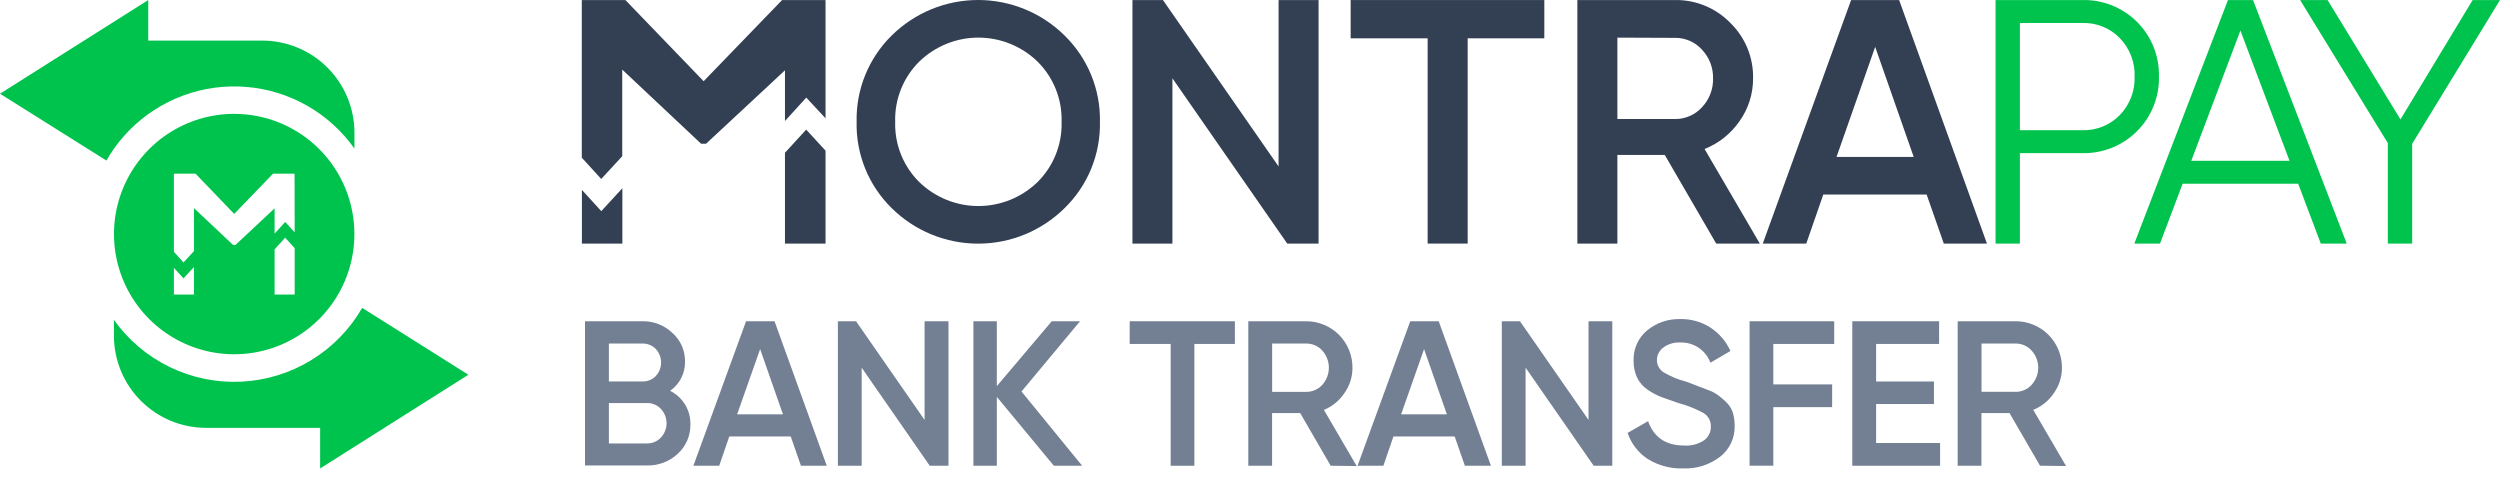 <svg width="131" height="25" viewBox="0 0 131 25" fill="none" xmlns="http://www.w3.org/2000/svg">
<path d="M109.119 0.002C109.649 -0.01 110.176 0.085 110.668 0.282C111.16 0.48 111.607 0.775 111.982 1.149C112.357 1.524 112.652 1.971 112.849 2.463C113.046 2.955 113.141 3.482 113.129 4.012C113.141 4.542 113.045 5.069 112.848 5.56C112.651 6.052 112.356 6.499 111.981 6.874C111.606 7.249 111.16 7.544 110.668 7.742C110.176 7.94 109.649 8.036 109.119 8.025H105.843V12.764H104.567V0.002H109.119ZM109.119 6.822C109.483 6.833 109.846 6.768 110.183 6.631C110.521 6.494 110.826 6.289 111.08 6.027C111.337 5.761 111.539 5.445 111.672 5.098C111.804 4.752 111.866 4.382 111.853 4.012C111.866 3.642 111.804 3.273 111.671 2.927C111.538 2.581 111.337 2.266 111.08 1.999C110.826 1.737 110.521 1.532 110.184 1.395C109.846 1.258 109.484 1.193 109.119 1.205H105.843V6.822H109.119Z" fill="#00C34D"/>
<path d="M121.609 12.764L120.425 9.629H114.369L113.184 12.764H111.838L116.746 0.002H118.059L122.968 12.764H121.609ZM114.823 8.426H119.971L117.397 1.6L114.823 8.426Z" fill="#00C34D"/>
<path d="M131 0.002L126.398 7.534V12.764H125.122V7.497L120.526 0.002H121.965L125.784 6.257L129.567 0.002H131Z" fill="#00C34D"/>
<path d="M40.981 0.003L36.87 4.255L32.771 0.003H30.486V8.262L31.504 9.378L32.606 8.185V3.648L36.738 7.532H36.996L41.132 3.684V6.341L42.248 5.114L43.258 6.2V0.003H40.981ZM42.245 6.792L41.132 8.004V12.765H43.258V7.894L42.245 6.792ZM31.508 11.063L30.492 9.952V12.765H32.612V9.863L31.508 11.063Z" fill="#334053"/>
<path d="M55.781 10.909C54.575 12.099 52.949 12.767 51.254 12.767C49.559 12.767 47.933 12.099 46.727 10.909C46.127 10.321 45.654 9.616 45.337 8.837C45.021 8.059 44.867 7.224 44.887 6.383C44.868 5.543 45.022 4.709 45.339 3.93C45.655 3.152 46.128 2.447 46.727 1.858C47.933 0.668 49.559 0 51.254 0C52.949 0 54.575 0.668 55.781 1.858C56.383 2.446 56.858 3.15 57.178 3.929C57.497 4.707 57.653 5.542 57.637 6.383C57.654 7.225 57.498 8.06 57.179 8.839C56.86 9.617 56.384 10.322 55.781 10.909V10.909ZM48.166 9.537C48.997 10.344 50.11 10.796 51.268 10.796C52.426 10.796 53.539 10.344 54.37 9.537C54.783 9.125 55.109 8.633 55.325 8.091C55.541 7.548 55.644 6.967 55.627 6.383C55.644 5.8 55.541 5.219 55.325 4.676C55.109 4.134 54.783 3.642 54.37 3.23C53.539 2.423 52.426 1.971 51.268 1.971C50.11 1.971 48.997 2.423 48.166 3.23C47.752 3.641 47.426 4.133 47.21 4.676C46.993 5.218 46.891 5.8 46.908 6.383C46.891 6.967 46.993 7.548 47.21 8.091C47.426 8.633 47.752 9.126 48.166 9.537V9.537Z" fill="#334053"/>
<path d="M66.997 0.002H69.093V12.764H67.451L61.435 4.104V12.764H59.34V0.002H60.938L66.997 8.721V0.002Z" fill="#334053"/>
<path d="M80.922 0.002V2.008H76.906V12.764H74.808V2.008H70.774V0.002H80.922Z" fill="#334053"/>
<path d="M89.93 12.765L87.233 8.117H84.751V12.765H82.653V0.002H87.758C88.298 -0.008 88.835 0.092 89.335 0.298C89.836 0.503 90.288 0.809 90.666 1.196C91.054 1.573 91.36 2.026 91.566 2.526C91.771 3.026 91.872 3.563 91.862 4.104C91.866 4.903 91.621 5.684 91.16 6.337C90.706 7 90.065 7.511 89.319 7.807L92.215 12.765H89.93ZM84.751 1.972V6.236H87.758C88.025 6.241 88.29 6.189 88.536 6.083C88.781 5.977 89.001 5.82 89.181 5.623C89.373 5.421 89.523 5.184 89.623 4.924C89.723 4.665 89.771 4.388 89.764 4.11C89.777 3.549 89.568 3.005 89.181 2.598C89.001 2.4 88.781 2.243 88.536 2.137C88.29 2.031 88.025 1.979 87.758 1.984L84.751 1.972Z" fill="#334053"/>
<path d="M101.855 12.764L100.956 10.194H95.541L94.648 12.764H92.369L96.998 0.002H99.514L104.116 12.764H101.855ZM96.234 8.224H100.278L98.259 2.456L96.234 8.224Z" fill="#334053"/>
<path d="M6.805 6.8C6.326 7.282 5.913 7.824 5.577 8.414L0 4.911L7.768 0.002V2.128H13.75C15.03 2.13 16.256 2.639 17.16 3.543C18.064 4.448 18.572 5.675 18.573 6.954V7.785C17.923 6.867 17.08 6.102 16.103 5.544C15.126 4.986 14.039 4.649 12.918 4.555C11.797 4.461 10.669 4.613 9.613 5.001C8.557 5.389 7.598 6.003 6.805 6.8Z" fill="#00C34D"/>
<path d="M16.775 24.546V22.419H10.793C9.514 22.418 8.288 21.909 7.383 21.004C6.479 20.099 5.971 18.873 5.97 17.594V16.762C6.723 17.818 7.729 18.667 8.895 19.233C10.061 19.798 11.351 20.062 12.646 19.999C13.941 19.937 15.199 19.55 16.305 18.874C17.412 18.199 18.331 17.256 18.978 16.133L24.543 19.637L16.775 24.546Z" fill="#00C34D"/>
<path d="M12.272 5.966C11.026 5.966 9.809 6.335 8.773 7.027C7.738 7.719 6.93 8.702 6.453 9.852C5.976 11.003 5.851 12.269 6.093 13.49C6.336 14.712 6.935 15.834 7.815 16.715C8.695 17.596 9.816 18.197 11.037 18.441C12.258 18.685 13.524 18.562 14.675 18.086C15.827 17.611 16.811 16.805 17.504 15.771C18.197 14.736 18.568 13.519 18.57 12.274C18.572 11.446 18.41 10.626 18.094 9.86C17.778 9.095 17.314 8.399 16.729 7.813C16.144 7.228 15.449 6.763 14.684 6.446C13.919 6.129 13.1 5.966 12.272 5.966ZM10.164 15.434H9.112V14.035L9.615 14.587L10.164 13.992V15.434ZM15.441 15.434H14.388V13.069L14.941 12.455L15.441 13.001V15.434ZM15.441 12.173L14.944 11.63L14.388 12.243V10.918L12.339 12.835H12.213L10.164 10.906V13.158L9.615 13.753L9.112 13.194V9.099H10.244L12.272 11.209L14.309 9.099H15.435L15.441 12.173Z" fill="#00C34D"/>
<path d="M35.112 20.478C35.434 20.64 35.704 20.887 35.895 21.192C36.087 21.508 36.185 21.872 36.177 22.242C36.182 22.529 36.126 22.815 36.012 23.08C35.898 23.344 35.73 23.581 35.517 23.776C35.082 24.184 34.503 24.404 33.907 24.389H30.654V16.833H33.661C34.246 16.822 34.812 17.042 35.235 17.447C35.445 17.633 35.612 17.861 35.726 18.117C35.84 18.373 35.897 18.651 35.895 18.931C35.903 19.234 35.836 19.534 35.7 19.804C35.563 20.074 35.361 20.305 35.112 20.478V20.478ZM33.661 18.002H31.906V19.99H33.67C33.799 19.992 33.927 19.968 34.047 19.919C34.166 19.87 34.274 19.797 34.364 19.704C34.543 19.512 34.642 19.259 34.642 18.996C34.642 18.733 34.543 18.48 34.364 18.287C34.273 18.193 34.163 18.119 34.042 18.07C33.922 18.021 33.792 17.998 33.661 18.002V18.002ZM33.9 23.236C34.037 23.238 34.172 23.212 34.298 23.16C34.424 23.107 34.537 23.028 34.631 22.929C34.822 22.725 34.928 22.456 34.928 22.177C34.928 21.898 34.822 21.629 34.631 21.426C34.537 21.326 34.424 21.248 34.298 21.195C34.172 21.142 34.037 21.116 33.9 21.119H31.906V23.239L33.9 23.236Z" fill="#737F93"/>
<path d="M41.969 24.405L41.435 22.871H38.214L37.686 24.405H36.333L39.094 16.833H40.585L43.322 24.405H41.969ZM38.625 21.711H41.027L39.831 18.293L38.625 21.711Z" fill="#737F93"/>
<path d="M48.449 16.833H49.7V24.405H48.719L45.151 19.266V24.405H43.905V16.833H44.856L48.449 22.006V16.833Z" fill="#737F93"/>
<path d="M56.704 24.405H55.222L52.234 20.797V24.405H51.007V16.833H52.234V20.232L55.112 16.833H56.594L53.526 20.515L56.704 24.405Z" fill="#737F93"/>
<path d="M64.708 16.833V18.023H62.585V24.405H61.343V18.023H59.195V16.833H64.708Z" fill="#737F93"/>
<path d="M69.728 24.405L68.129 21.643H66.657V24.405H65.411V16.833H68.442C68.762 16.832 69.078 16.895 69.373 17.017C69.668 17.139 69.937 17.318 70.162 17.544C70.388 17.77 70.566 18.039 70.688 18.334C70.809 18.63 70.871 18.946 70.869 19.266C70.873 19.741 70.727 20.204 70.452 20.591C70.189 20.989 69.813 21.298 69.372 21.478L71.09 24.42L69.728 24.405ZM66.66 18.002V20.533H68.445C68.604 20.535 68.761 20.503 68.907 20.439C69.052 20.376 69.183 20.282 69.289 20.165C69.51 19.918 69.632 19.599 69.632 19.267C69.632 18.936 69.51 18.617 69.289 18.37C69.183 18.252 69.052 18.159 68.907 18.095C68.761 18.032 68.604 18 68.445 18.002H66.66Z" fill="#737F93"/>
<path d="M76.759 24.405L76.225 22.871H73.016L72.489 24.405H71.136L73.897 16.833H75.388L78.124 24.405H76.759ZM73.418 21.711H75.817L74.621 18.293L73.418 21.711Z" fill="#737F93"/>
<path d="M83.239 16.833H84.484V24.405H83.509L79.941 19.266V24.405H78.695V16.833H79.646L83.239 22.006V16.833Z" fill="#737F93"/>
<path d="M88.193 24.545C87.539 24.566 86.894 24.393 86.337 24.048C85.844 23.724 85.474 23.243 85.288 22.683L86.359 22.07C86.663 22.918 87.291 23.344 88.243 23.346C88.615 23.373 88.986 23.276 89.298 23.07C89.409 22.987 89.499 22.88 89.56 22.755C89.621 22.631 89.651 22.493 89.648 22.355C89.654 22.214 89.622 22.074 89.555 21.949C89.489 21.825 89.391 21.72 89.27 21.646C88.846 21.414 88.395 21.235 87.927 21.112L87.058 20.806C86.806 20.707 86.566 20.579 86.343 20.425C86.104 20.267 85.911 20.048 85.785 19.79C85.657 19.513 85.594 19.209 85.601 18.904C85.589 18.6 85.647 18.299 85.771 18.022C85.895 17.745 86.082 17.501 86.316 17.308C86.8 16.912 87.411 16.703 88.037 16.719C88.599 16.706 89.152 16.861 89.626 17.164C90.085 17.465 90.449 17.891 90.675 18.391L89.626 19.005C89.506 18.683 89.288 18.408 89.003 18.218C88.718 18.028 88.379 17.933 88.037 17.946C87.728 17.93 87.423 18.02 87.172 18.201C87.068 18.274 86.982 18.37 86.921 18.482C86.86 18.594 86.826 18.718 86.822 18.845C86.818 18.973 86.846 19.099 86.904 19.213C86.962 19.327 87.048 19.424 87.153 19.496C87.527 19.722 87.932 19.892 88.356 19.999L88.97 20.232L89.534 20.447C89.734 20.518 89.92 20.622 90.086 20.753C90.233 20.867 90.372 20.99 90.504 21.122C90.644 21.272 90.749 21.452 90.81 21.649C90.869 21.867 90.898 22.092 90.896 22.318C90.904 22.628 90.84 22.935 90.708 23.215C90.576 23.496 90.379 23.741 90.135 23.932C89.58 24.358 88.893 24.575 88.193 24.545V24.545Z" fill="#737F93"/>
<path d="M96.112 18.023H92.921V20.143H96.004V21.334H92.921V24.402H91.678V16.833H96.112V18.023Z" fill="#737F93"/>
<path d="M98.308 23.214H101.661V24.405H97.06V16.833H101.609V18.023H98.308V19.99H101.339V21.171H98.308V23.214Z" fill="#737F93"/>
<path d="M106.898 24.404L105.297 21.643H103.827V24.404H102.582V16.833H105.61C105.93 16.831 106.247 16.892 106.544 17.014C106.84 17.135 107.109 17.314 107.336 17.54C107.562 17.767 107.742 18.036 107.864 18.332C107.985 18.628 108.047 18.945 108.046 19.265C108.048 19.74 107.902 20.203 107.629 20.591C107.363 20.988 106.985 21.297 106.542 21.477L108.261 24.419L106.898 24.404ZM103.83 18.001V20.532H105.613C105.772 20.535 105.929 20.503 106.075 20.44C106.22 20.376 106.35 20.282 106.457 20.164C106.68 19.919 106.803 19.599 106.803 19.267C106.803 18.935 106.68 18.615 106.457 18.37C106.35 18.252 106.22 18.158 106.075 18.094C105.929 18.031 105.772 17.999 105.613 18.001H103.83Z" fill="#737F93"/>
</svg>
